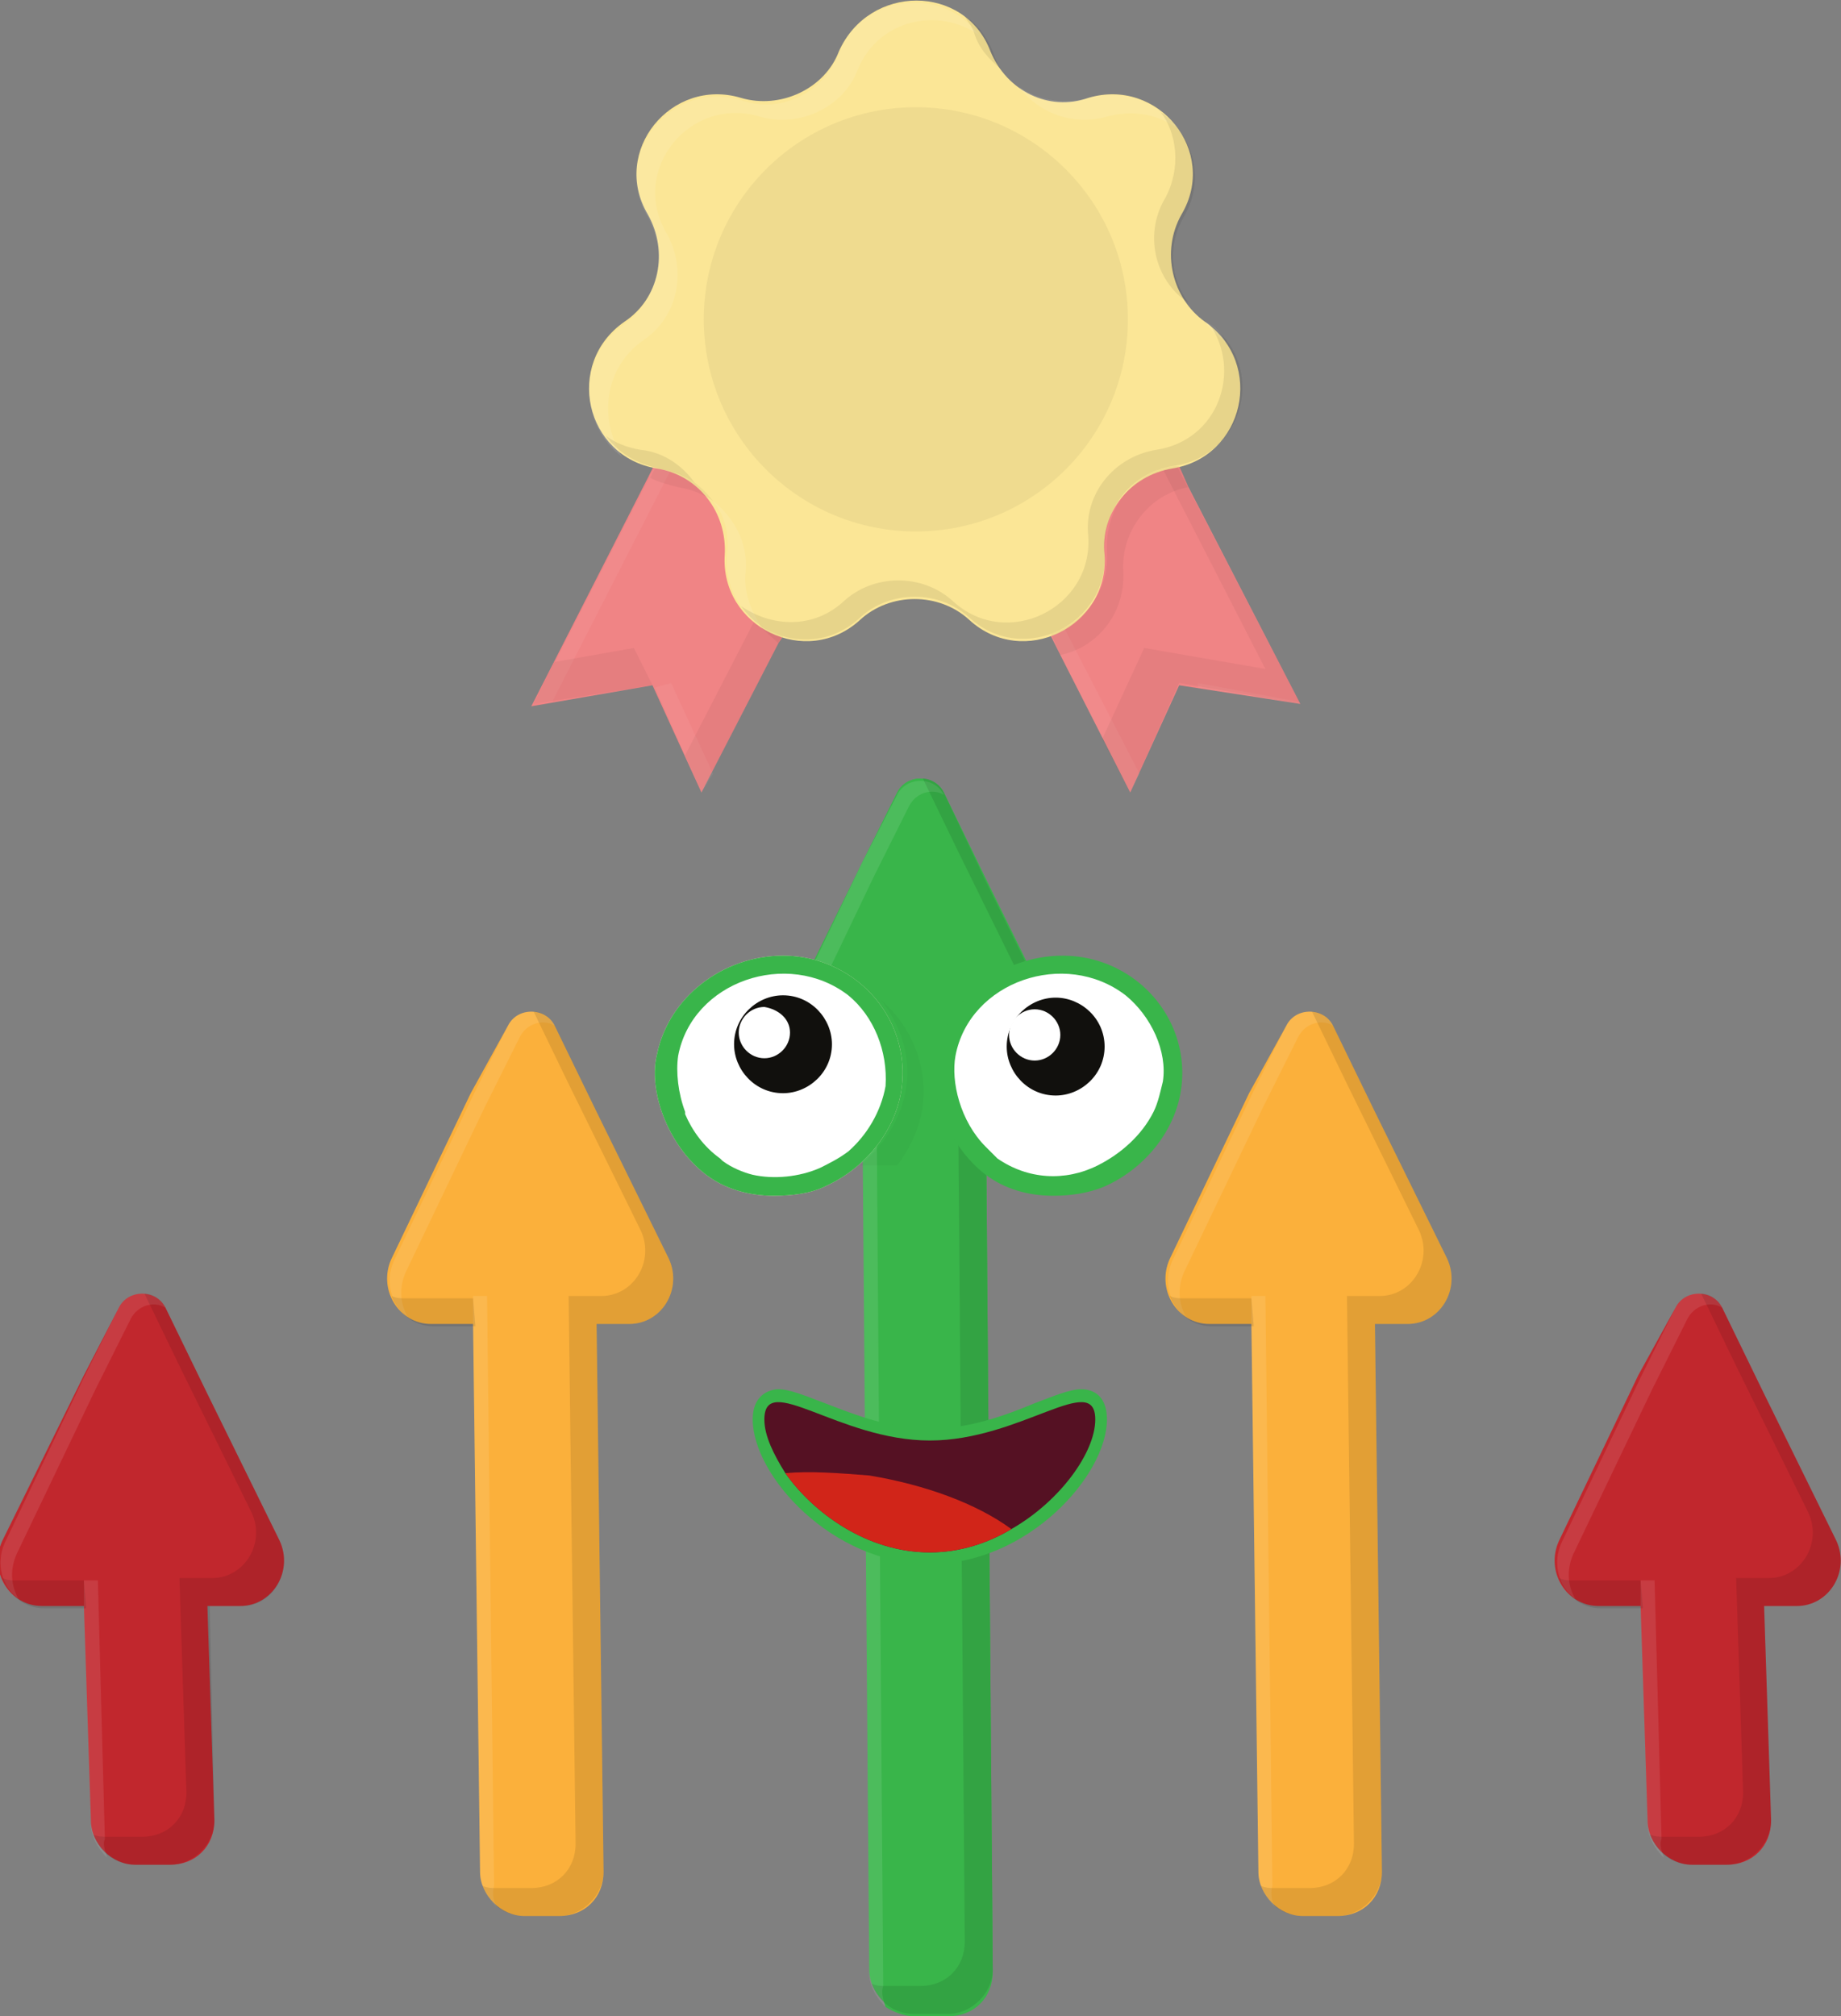 <svg xmlns="http://www.w3.org/2000/svg" xmlns:xlink="http://www.w3.org/1999/xlink" id="Layer_1" x="0px" y="0px" viewBox="0 0 79 86.5" style="enable-background:new 0 0 79 86.5;" xml:space="preserve"><rect x="0" y="0" width="79" height="86.5" fill="#808080" stroke="none"/><style type="text/css">	.st0{fill:#C1272D;}	.st1{opacity:0.1;}	.st2{fill:#FFFFFF;}	.st3{fill:#FBB03B;}	.st4{fill:#39B54A;}	.st5{fill:#11100D;}	.st6{fill:#EFDFC9;}	.st7{opacity:3.000000e-02;enable-background:new    ;}	.st8{fill:#551123;}	.st9{fill:#D12519;}	.st10{fill:#F08485;}	.st11{opacity:5.000000e-02;}	.st12{opacity:5.000000e-02;enable-background:new    ;}	.st13{fill:#FBE696;}	.st14{opacity:8.000000e-02;}</style><g id="Vorteil_00000031929499767236871130000008668158772028876704_">	<g>		<g>			<g>				<path class="st0" d="M5.1,56.1c0.4-0.8,1.6-0.8,2,0l1.8,3.7l3.1,6.3c0.6,1.3-0.3,2.8-1.7,2.8H8.9l0.3,9.2c0,1.1-0.8,1.9-1.9,1.9     H5.8c-1,0-1.9-0.9-1.9-1.9l-0.3-9.2H1.8c-1.4,0-2.3-1.5-1.7-2.8L3.6,59L5.1,56.1z"></path>				<g class="st1">					<path class="st2" d="M4.6,79.7c-0.4-0.4-0.7-0.9-0.7-1.5L3.6,69l0,0v-1.2H3.5l0,0h0.7l0.3,11.1C4.4,79.1,4.5,79.4,4.6,79.7z"></path>					<path class="st2" d="M0.7,66.7l3.4-7.1l1.5-3c0.3-0.6,1-0.8,1.5-0.5c-0.4-0.8-1.6-0.8-2,0l-1.5,3l-3.4,7.1      c-0.4,0.9-0.1,1.9,0.6,2.4C0.5,68.1,0.4,67.4,0.7,66.7z"></path>				</g>				<g class="st1">					<path d="M3.7,69L3.7,69H1.9c-0.9,0-1.5-0.6-1.8-1.3c0.2,0.1,0.4,0.1,0.6,0.1h2.8h0.1L3.7,69z"></path>					<path d="M12,66.1l-3.1-6.3l-1.8-3.7c-0.2-0.4-0.6-0.6-0.9-0.6l1.5,3.1l3.1,6.3c0.6,1.3-0.3,2.8-1.7,2.8H7.7L8,76.9      c0,1.1-0.8,1.9-1.9,1.9H4.6c-0.2,0-0.4,0-0.6-0.1C4.3,79.5,5,80,5.8,80h1.5c1,0,1.9-0.9,1.9-1.9L9,68.9h1.4      C11.7,68.9,12.6,67.4,12,66.1z"></path>				</g>			</g>			<g>				<path class="st0" d="M71.9,56.1c0.4-0.8,1.6-0.8,2,0l1.8,3.7l3.1,6.3c0.6,1.3-0.3,2.8-1.7,2.8h-1.4l0.3,9.2     c0,1.1-0.8,1.9-1.9,1.9h-1.5c-1,0-1.9-0.9-1.9-1.9l-0.3-9.2h-1.8c-1.4,0-2.3-1.5-1.7-2.8l3.4-7.1L71.9,56.1z"></path>				<g class="st1">					<path class="st2" d="M71.4,79.7c-0.4-0.4-0.7-0.9-0.7-1.5L70.4,69l0,0v-1.2h-0.1l0,0H71l0.3,11.1      C71.2,79.1,71.3,79.4,71.4,79.7z"></path>					<path class="st2" d="M67.5,66.7l3.4-7.1l1.5-3c0.3-0.6,1-0.8,1.5-0.5c-0.4-0.8-1.6-0.8-2,0l-1.5,3L67,66.2      c-0.4,0.9-0.1,1.9,0.6,2.4C67.3,68.1,67.2,67.4,67.5,66.7z"></path>				</g>				<g class="st1">					<path d="M70.5,69L70.5,69h-1.8c-0.9,0-1.5-0.6-1.8-1.3c0.2,0.1,0.4,0.1,0.6,0.1h2.8h0.1L70.5,69z"></path>					<path d="M78.8,66.1l-3.1-6.3l-1.8-3.7c-0.2-0.4-0.6-0.6-0.9-0.6l1.5,3.1l3.1,6.3c0.6,1.3-0.3,2.8-1.7,2.8h-1.4l0.3,9.2      c0,1.1-0.8,1.9-1.9,1.9h-1.5c-0.2,0-0.4,0-0.6-0.1c0.3,0.8,1,1.3,1.8,1.3h1.5c1,0,1.9-0.9,1.9-1.9l-0.3-9.2h1.4      C78.5,68.9,79.4,67.4,78.8,66.1z"></path>				</g>			</g>		</g>		<g>			<g>				<path class="st3" d="M55.2,44c0.4-0.8,1.6-0.8,2,0l1.8,3.7l3.1,6.3c0.6,1.3-0.3,2.8-1.7,2.8H59l0.3,23.5c0,1.1-0.8,1.9-1.9,1.9     h-1.5c-1,0-1.9-0.9-1.9-1.9l-0.3-23.5h-1.8c-1.4,0-2.3-1.5-1.7-2.8l3.4-7.1L55.2,44z"></path>				<g class="st1">					<path class="st2" d="M54.7,81.8c-0.4-0.4-0.7-0.9-0.7-1.5l-0.3-23.5l0,0v-1.2h-0.1l0,0h0.7l0.3,25.3      C54.5,81.3,54.6,81.6,54.7,81.8z"></path>					<path class="st2" d="M50.8,54.6l3.4-7.1l1.5-3c0.3-0.6,1-0.8,1.5-0.5c-0.4-0.8-1.6-0.8-2,0l-1.5,3l-3.4,7.1      c-0.4,0.9-0.1,1.9,0.6,2.4C50.6,56,50.5,55.3,50.8,54.6z"></path>				</g>				<g class="st1">					<path d="M53.8,56.9L53.8,56.9H52c-0.9,0-1.5-0.6-1.8-1.3c0.2,0.1,0.4,0.1,0.6,0.1h2.8h0.1L53.8,56.9z"></path>					<path d="M62.1,54L59,47.7L57.2,44c-0.2-0.4-0.6-0.6-0.9-0.6l1.5,3.1l3.1,6.3c0.6,1.3-0.3,2.8-1.7,2.8h-1.4l0.3,23.5      c0,1.1-0.8,1.9-1.9,1.9h-1.5c-0.2,0-0.4,0-0.6-0.1c0.3,0.8,1,1.3,1.8,1.3h1.5c1,0,1.9-0.9,1.9-1.9L59,56.8h1.4      C61.8,56.8,62.7,55.3,62.1,54z"></path>				</g>			</g>			<g>				<path class="st3" d="M21.8,44c0.4-0.8,1.6-0.8,2,0l1.8,3.7l3.1,6.3c0.6,1.3-0.3,2.8-1.7,2.8h-1.4l0.3,23.5     c0,1.1-0.8,1.9-1.9,1.9h-1.5c-1,0-1.9-0.9-1.9-1.9l-0.3-23.5h-1.8c-1.4,0-2.3-1.5-1.7-2.8l3.4-7.1L21.8,44z"></path>				<g class="st1">					<path class="st2" d="M21.3,81.8c-0.4-0.4-0.7-0.9-0.7-1.5l-0.3-23.5l0,0v-1.2h-0.1l0,0h0.7l0.3,25.3      C21.1,81.3,21.2,81.6,21.3,81.8z"></path>					<path class="st2" d="M17.4,54.6l3.4-7.1l1.5-3c0.3-0.6,1-0.8,1.5-0.5c-0.4-0.8-1.6-0.8-2,0l-1.5,3l-3.4,7.1      c-0.4,0.9-0.1,1.9,0.6,2.4C17.2,56,17.1,55.3,17.4,54.6z"></path>				</g>				<g class="st1">					<path d="M20.4,56.9L20.4,56.9h-1.8c-0.9,0-1.5-0.6-1.8-1.3c0.2,0.1,0.4,0.1,0.6,0.1h2.8h0.1L20.4,56.9z"></path>					<path d="M28.7,54l-3.1-6.3L23.8,44c-0.2-0.4-0.6-0.6-0.9-0.6l1.5,3.1l3.1,6.3c0.6,1.3-0.3,2.8-1.7,2.8h-1.4l0.3,23.5      c0,1.1-0.8,1.9-1.9,1.9h-1.5c-0.2,0-0.4,0-0.6-0.1c0.3,0.8,1,1.3,1.8,1.3H24c1,0,1.9-0.9,1.9-1.9l-0.3-23.5H27      C28.4,56.8,29.3,55.3,28.7,54z"></path>				</g>			</g>		</g>		<g>			<path class="st4" d="M38.5,34c0.4-0.8,1.6-0.8,2,0l1.8,3.7l3.1,6.3c0.6,1.3-0.3,2.8-1.7,2.8h-1.4l0.3,37.7c0,1.1-0.8,1.9-1.9,1.9    h-1.5c-1,0-1.9-0.9-1.9-1.9L37,46.9h-1.8c-1.4,0-2.3-1.5-1.7-2.8L37,37L38.5,34z"></path>			<path class="st4" d="M43.7,46.9h-1.4l0.3,37.7c0,1.1-0.8,1.9-1.9,1.9h-1.5c-0.4,0-0.9-0.2-1.2-0.4c-0.1-0.3-0.2-0.6-0.2-0.9    l-0.3-39.5h-0.7l0.1,1.2h-1.6c-1.4,0-2.3-1.5-1.7-2.8L37,37l1.5-3c0.4-0.8,1.6-0.8,2,0l1.8,3.7l3.1,6.3    C46,45.4,45.1,46.9,43.7,46.9z"></path>			<g class="st1">				<path class="st2" d="M38,86.1c-0.4-0.4-0.7-0.9-0.7-1.5L37,46.9l0,0v-1.2h-0.1l0,0h0.7l0.3,39.5C37.8,85.5,37.9,85.8,38,86.1z"></path>				<path class="st2" d="M34.1,44.7l3.4-7.1l1.5-3c0.3-0.6,1-0.8,1.5-0.5c-0.4-0.8-1.6-0.8-2,0L37,37l-3.4,7.1     c-0.4,0.9-0.1,1.9,0.6,2.4C33.9,46.1,33.8,45.3,34.1,44.7z"></path>			</g>			<g class="st1">				<path d="M37.1,46.9L37.1,46.9h-1.8c-0.9,0-1.5-0.6-1.8-1.3c0.2,0.1,0.4,0.1,0.6,0.1h2.8H37L37.1,46.9z"></path>				<path d="M45.4,44.1l-3.1-6.3L40.5,34c-0.2-0.4-0.6-0.6-0.9-0.6l1.5,3.1l3.1,6.3c0.6,1.3-0.3,2.8-1.7,2.8h-1.4l0.3,37.7     c0,1.1-0.8,1.9-1.9,1.9H38c-0.2,0-0.4,0-0.6-0.1c0.3,0.8,1,1.3,1.8,1.3h1.5c1,0,1.9-0.9,1.9-1.9l-0.3-37.7h1.4     C45.1,46.9,46,45.4,45.4,44.1z"></path>			</g>		</g>		<g>			<g id="Left_Eye_00000126299726790356732910000014956734842459933104_">				<path class="st4" d="M45.2,51.3c-1.1,0-2.1-0.3-2.9-0.9c-1.7-1.3-2.5-3.7-2.1-5.2c0.5-2.4,2.8-4.2,5.4-4.2     c1.2,0,2.3,0.4,3.2,1.1c1.4,1.1,2.1,2.8,1.9,4.5c-0.2,1.8-1.5,3.5-3.3,4.3C46.7,51.2,45.9,51.3,45.2,51.3L45.2,51.3z"></path>				<path id="Left_EyeBall_00000032606539116299492100000010186555698077899660_" class="st2" d="M48.3,42.7c-2.6-2-6.7-0.6-7.3,2.6     c-0.2,1.1,0.2,2.8,1.3,3.9c0.2,0.2,0.3,0.3,0.5,0.5c1.3,0.9,2.9,1,4.3,0.3c1-0.5,1.9-1.3,2.4-2.3c0.2-0.4,0.3-0.9,0.4-1.3     C50.1,45.1,49.4,43.6,48.3,42.7z"></path>				<g id="_x2B_Left_Pupil_00000121276242250988699270000001687338971255315591_">					<g id="Pupil_00000134221701048469093750000010366765816045594496_">						<g>							<path class="st5" d="M47.4,44.9c0,1.2-1,2.1-2.1,2.1c-1.2,0-2.1-1-2.1-2.1c0-1.2,1-2.1,2.1-2.1        C46.4,42.8,47.4,43.7,47.4,44.9z"></path>						</g>						<path class="st2" d="M45.5,44.4c0,0.6-0.5,1.1-1.1,1.1s-1.1-0.5-1.1-1.1s0.5-1.1,1.1-1.1C45,43.3,45.5,43.8,45.5,44.4z"></path>					</g>				</g>			</g>			<g id="Right_Eye_00000085951685480598799000000004992080724241595317_">				<path class="st6" d="M33.2,51.3c-1.1,0-2.1-0.3-2.9-0.9c-1.7-1.3-2.5-3.7-2.1-5.2c0.5-2.4,2.8-4.2,5.4-4.2     c1.2,0,2.3,0.4,3.2,1.1c1.4,1.1,2.1,2.8,1.9,4.5c-0.2,1.8-1.5,3.5-3.3,4.3C34.8,51.2,34,51.3,33.2,51.3L33.2,51.3z"></path>				<path class="st4" d="M33.2,51.3c-1.1,0-2.1-0.3-2.9-0.9c-1.7-1.3-2.5-3.7-2.1-5.2c0.5-2.4,2.8-4.2,5.4-4.2     c1.2,0,2.3,0.4,3.2,1.1c1.4,1.1,2.1,2.8,1.9,4.5c-0.2,1.8-1.5,3.5-3.3,4.3C34.8,51.2,34,51.3,33.2,51.3L33.2,51.3z"></path>				<path class="st7" d="M39.6,47.4c-0.1,0.9-0.5,1.8-1.1,2.6h-0.4c-0.4,0-0.8,0-1.2,0l0,0c1.1-0.9,1.8-2.1,2-3.4     c0.2-1.3-0.3-2.7-1.1-3.7C39.1,44,39.8,45.7,39.6,47.4z"></path>				<path id="Right_EyeBall_00000165223364765304186190000004704760992671874972_" class="st2" d="M36.4,42.7     c-2.6-2-6.7-0.6-7.3,2.6c-0.1,0.7,0,1.6,0.3,2.4c0,0,0,0,0,0.1c0.3,0.7,0.8,1.4,1.5,1.9l0.1,0.1c0.4,0.3,0.9,0.5,1.3,0.6l0,0     c0.9,0.2,2,0.1,2.9-0.3c0.4-0.2,0.8-0.4,1.2-0.7l0,0c0.8-0.7,1.4-1.7,1.6-2.8C38.1,45.1,37.5,43.6,36.4,42.7z"></path>				<g id="_x2B_Right_Pupil_00000122683798227802085530000007011302304839195797_">					<g id="Pupil_00000044171537832908301120000013747409834239586456_">						<g>							<path class="st5" d="M35.7,44.8c0,1.2-1,2.1-2.1,2.1c-1.2,0-2.1-1-2.1-2.1c0-1.2,1-2.1,2.1-2.1        C34.8,42.7,35.7,43.7,35.7,44.8z"></path>						</g>						<path class="st2" d="M33.9,44.3c0,0.6-0.5,1.1-1.1,1.1s-1.1-0.5-1.1-1.1s0.5-1.1,1.1-1.1C33.4,43.3,33.9,43.7,33.9,44.3z"></path>					</g>				</g>			</g>			<path class="st4" d="M39.9,67.1c-4.2,0-7.6-3.8-7.6-6.2c0-1.2,0.9-1.3,1.1-1.3c0.5,0,1.2,0.3,2,0.6c1.3,0.5,2.8,1.1,4.5,1.1    s3.3-0.6,4.5-1.1c0.8-0.3,1.5-0.6,2-0.6c0.3,0,1.1,0.1,1.1,1.3C47.5,63.3,44.1,67.1,39.9,67.1z"></path>			<g>				<path class="st8" d="M47,60.9c0,1.4-1.5,3.5-3.6,4.7c-1,0.6-2.2,1-3.5,1c-2.7,0-5-1.7-6.2-3.4c-0.5-0.8-0.9-1.6-0.9-2.3     c0-2.1,3.2,0.9,7.1,0.9C43.8,61.8,47,58.8,47,60.9z"></path>				<path class="st9" d="M43.4,65.6c-1,0.6-2.2,1-3.5,1c-2.7,0-5-1.7-6.2-3.4c1.1-0.1,2.3,0,3.6,0.1C39.7,63.7,41.9,64.5,43.4,65.6z     "></path>			</g>		</g>	</g>	<g>		<g>			<polygon class="st10" points="55.8,30.2 50.6,29.4 48.5,34 45.5,28.1 45.1,27.3 41.8,20.8 49,17.1 50.6,20 51,20.9    "></polygon>			<g class="st11">				<polygon class="st2" points="42.5,20.8 49.2,17.4 49,17.1 41.8,20.8 48.5,34 48.9,33.2     "></polygon>				<polygon class="st2" points="51.4,29.3 51.4,29.5 55.8,30.2 55.7,30.1     "></polygon>			</g>			<polygon class="st12" points="49,17.1 48.5,17.4 54.3,28.7 49.1,27.8 47.3,31.7 48.5,34 50.6,29.3 55.8,30.2    "></polygon>		</g>		<g>			<path class="st10" d="M36.9,20.8l-3.3,6.5l0,0l-0.2,0.3L30.1,34L28,29.4l-5.2,0.9l5-9.8l0.2-0.4l1.5-3L36.9,20.8z"></path>			<g class="st11">				<polygon class="st2" points="30.2,17.4 29.6,17.1 22.9,30.2 23.7,30.1     "></polygon>				<polygon class="st2" points="28.8,29.3 28.1,29.5 30.1,34 30.6,33.2     "></polygon>			</g>			<g class="st11">				<polygon points="27.2,27.8 23.8,28.4 22.9,30.2 28,29.4     "></polygon>				<polygon points="35.7,20.2 29.4,32.4 30.1,34 36.9,20.8     "></polygon>			</g>		</g>		<g>			<g>				<path class="st13" d="M42.5,2.2L42.5,2.2c0.7,1.7,2.5,2.6,4.2,2l0,0c3-0.9,5.6,2.3,4,5l0,0c-0.9,1.6-0.4,3.6,1,4.6l0,0     c2.6,1.8,1.7,5.8-1.4,6.3l0,0c-1.8,0.3-3.1,1.9-2.9,3.7l0,0c0.2,3.1-3.5,4.9-5.8,2.8l0,0c-1.3-1.2-3.4-1.2-4.7,0l0,0     c-2.3,2.1-6,0.3-5.8-2.8l0,0c0.1-1.8-1.1-3.4-2.9-3.7l0,0c-3.1-0.5-4-4.5-1.4-6.3l0,0c1.5-1,1.9-3,1-4.6l0,0c-1.6-2.7,1-5.9,4-5     l0,0c1.7,0.5,3.6-0.4,4.2-2l0,0C37.3-0.7,41.4-0.7,42.5,2.2z"></path>				<g>					<path class="st12" d="M30.6,21.5c-0.4-0.3-0.9-0.5-1.5-0.6c-0.4-0.1-0.8-0.2-1.2-0.4l0.2-0.4c0.1,0,0.1,0,0.2,0      C29.2,20.2,30,20.7,30.6,21.5z"></path>					<path class="st12" d="M32.6,26.8c0.3,0.2,0.6,0.4,1,0.5l-0.2,0.3C33.1,27.3,32.8,27.1,32.6,26.8z"></path>					<path class="st12" d="M51,20.9c-1.7,0.3-2.9,1.9-2.8,3.6c0.1,1.9-1.2,3.3-2.7,3.6l-0.4-0.9c1.4-0.5,2.5-1.8,2.4-3.5      c0-0.1,0-0.2,0-0.3c0-1.7,1.2-3.2,2.9-3.4c0.1,0,0.1,0,0.2,0L51,20.9z"></path>				</g>				<g class="st1">					<path class="st2" d="M47.5,5c1.1-0.3,2.2-0.1,3,0.5c-0.8-1.1-2.2-1.7-3.8-1.3c-1.1,0.3-2.2,0.1-3-0.5C44.6,4.9,46.1,5.4,47.5,5      z"></path>					<path class="st2" d="M51.7,13.8c0.2,0.3,0.5,0.6,0.8,0.8l0.1,0.1C52.4,14.3,52.2,14,51.7,13.8C51.8,13.8,51.8,13.8,51.7,13.8z"></path>					<path class="st2" d="M32,24.5c0.1-1.2-0.5-2.3-1.4-3c0.5,0.6,0.7,1.4,0.6,2.3c-0.1,1.3,0.5,2.4,1.4,3      C32.2,26.1,31.9,25.4,32,24.5z"></path>					<path class="st2" d="M27.6,14.6L27.6,14.6c1.5-1,1.9-3,1-4.6c-1.6-2.7,1-5.9,4-5c1.7,0.5,3.6-0.4,4.2-2l0,0      c0.9-2.2,3.5-2.7,5.2-1.5c-1.5-2.1-5-1.8-6,0.8l0,0c-0.7,1.7-2.5,2.6-4.2,2c-3-0.9-5.6,2.3-4,5c0.9,1.6,0.4,3.6-1,4.6l0,0      c-2.1,1.4-1.9,4.4-0.1,5.7C25.7,18,25.9,15.8,27.6,14.6z"></path>				</g>				<g class="st14">					<path d="M41.8,1.4L41.8,1.4C42,2.1,42.5,2.6,43,3c-0.2-0.2-0.3-0.5-0.4-0.8l0,0c-0.3-0.7-0.7-1.2-1.2-1.5      C41.5,0.9,41.7,1.1,41.8,1.4z"></path>					<path d="M50,8.5L50,8.5C49.1,10,49.5,12,51,13c-0.8-1.1-0.9-2.5-0.2-3.7l0,0c1-1.7,0.3-3.6-1-4.5C50.5,5.7,50.7,7.2,50,8.5z"></path>					<path d="M51.9,13.9c1.4,2,0.4,5-2.3,5.4l0,0c-1.8,0.3-3.1,1.9-2.9,3.7c0.2,3.1-3.5,4.9-5.8,2.8c-1.3-1.2-3.4-1.2-4.7,0      s-3.1,1.1-4.4,0.2c1.1,1.6,3.5,2,5.1,0.5c1.3-1.2,3.4-1.2,4.7,0c2.3,2.1,6,0.3,5.8-2.8c-0.1-1.8,1.1-3.4,2.9-3.7l0,0      C53.4,19.6,54.4,15.7,51.9,13.9z"></path>					<path d="M27.5,19.3c-0.6-0.1-1.1-0.3-1.5-0.6c0.5,0.7,1.3,1.2,2.3,1.4c0.6,0.1,1.1,0.3,1.5,0.6C29.3,20,28.5,19.4,27.5,19.3z"></path>				</g>			</g>			<circle class="st12" cx="39.3" cy="13.7" r="9.1"></circle>		</g>	</g></g></svg>